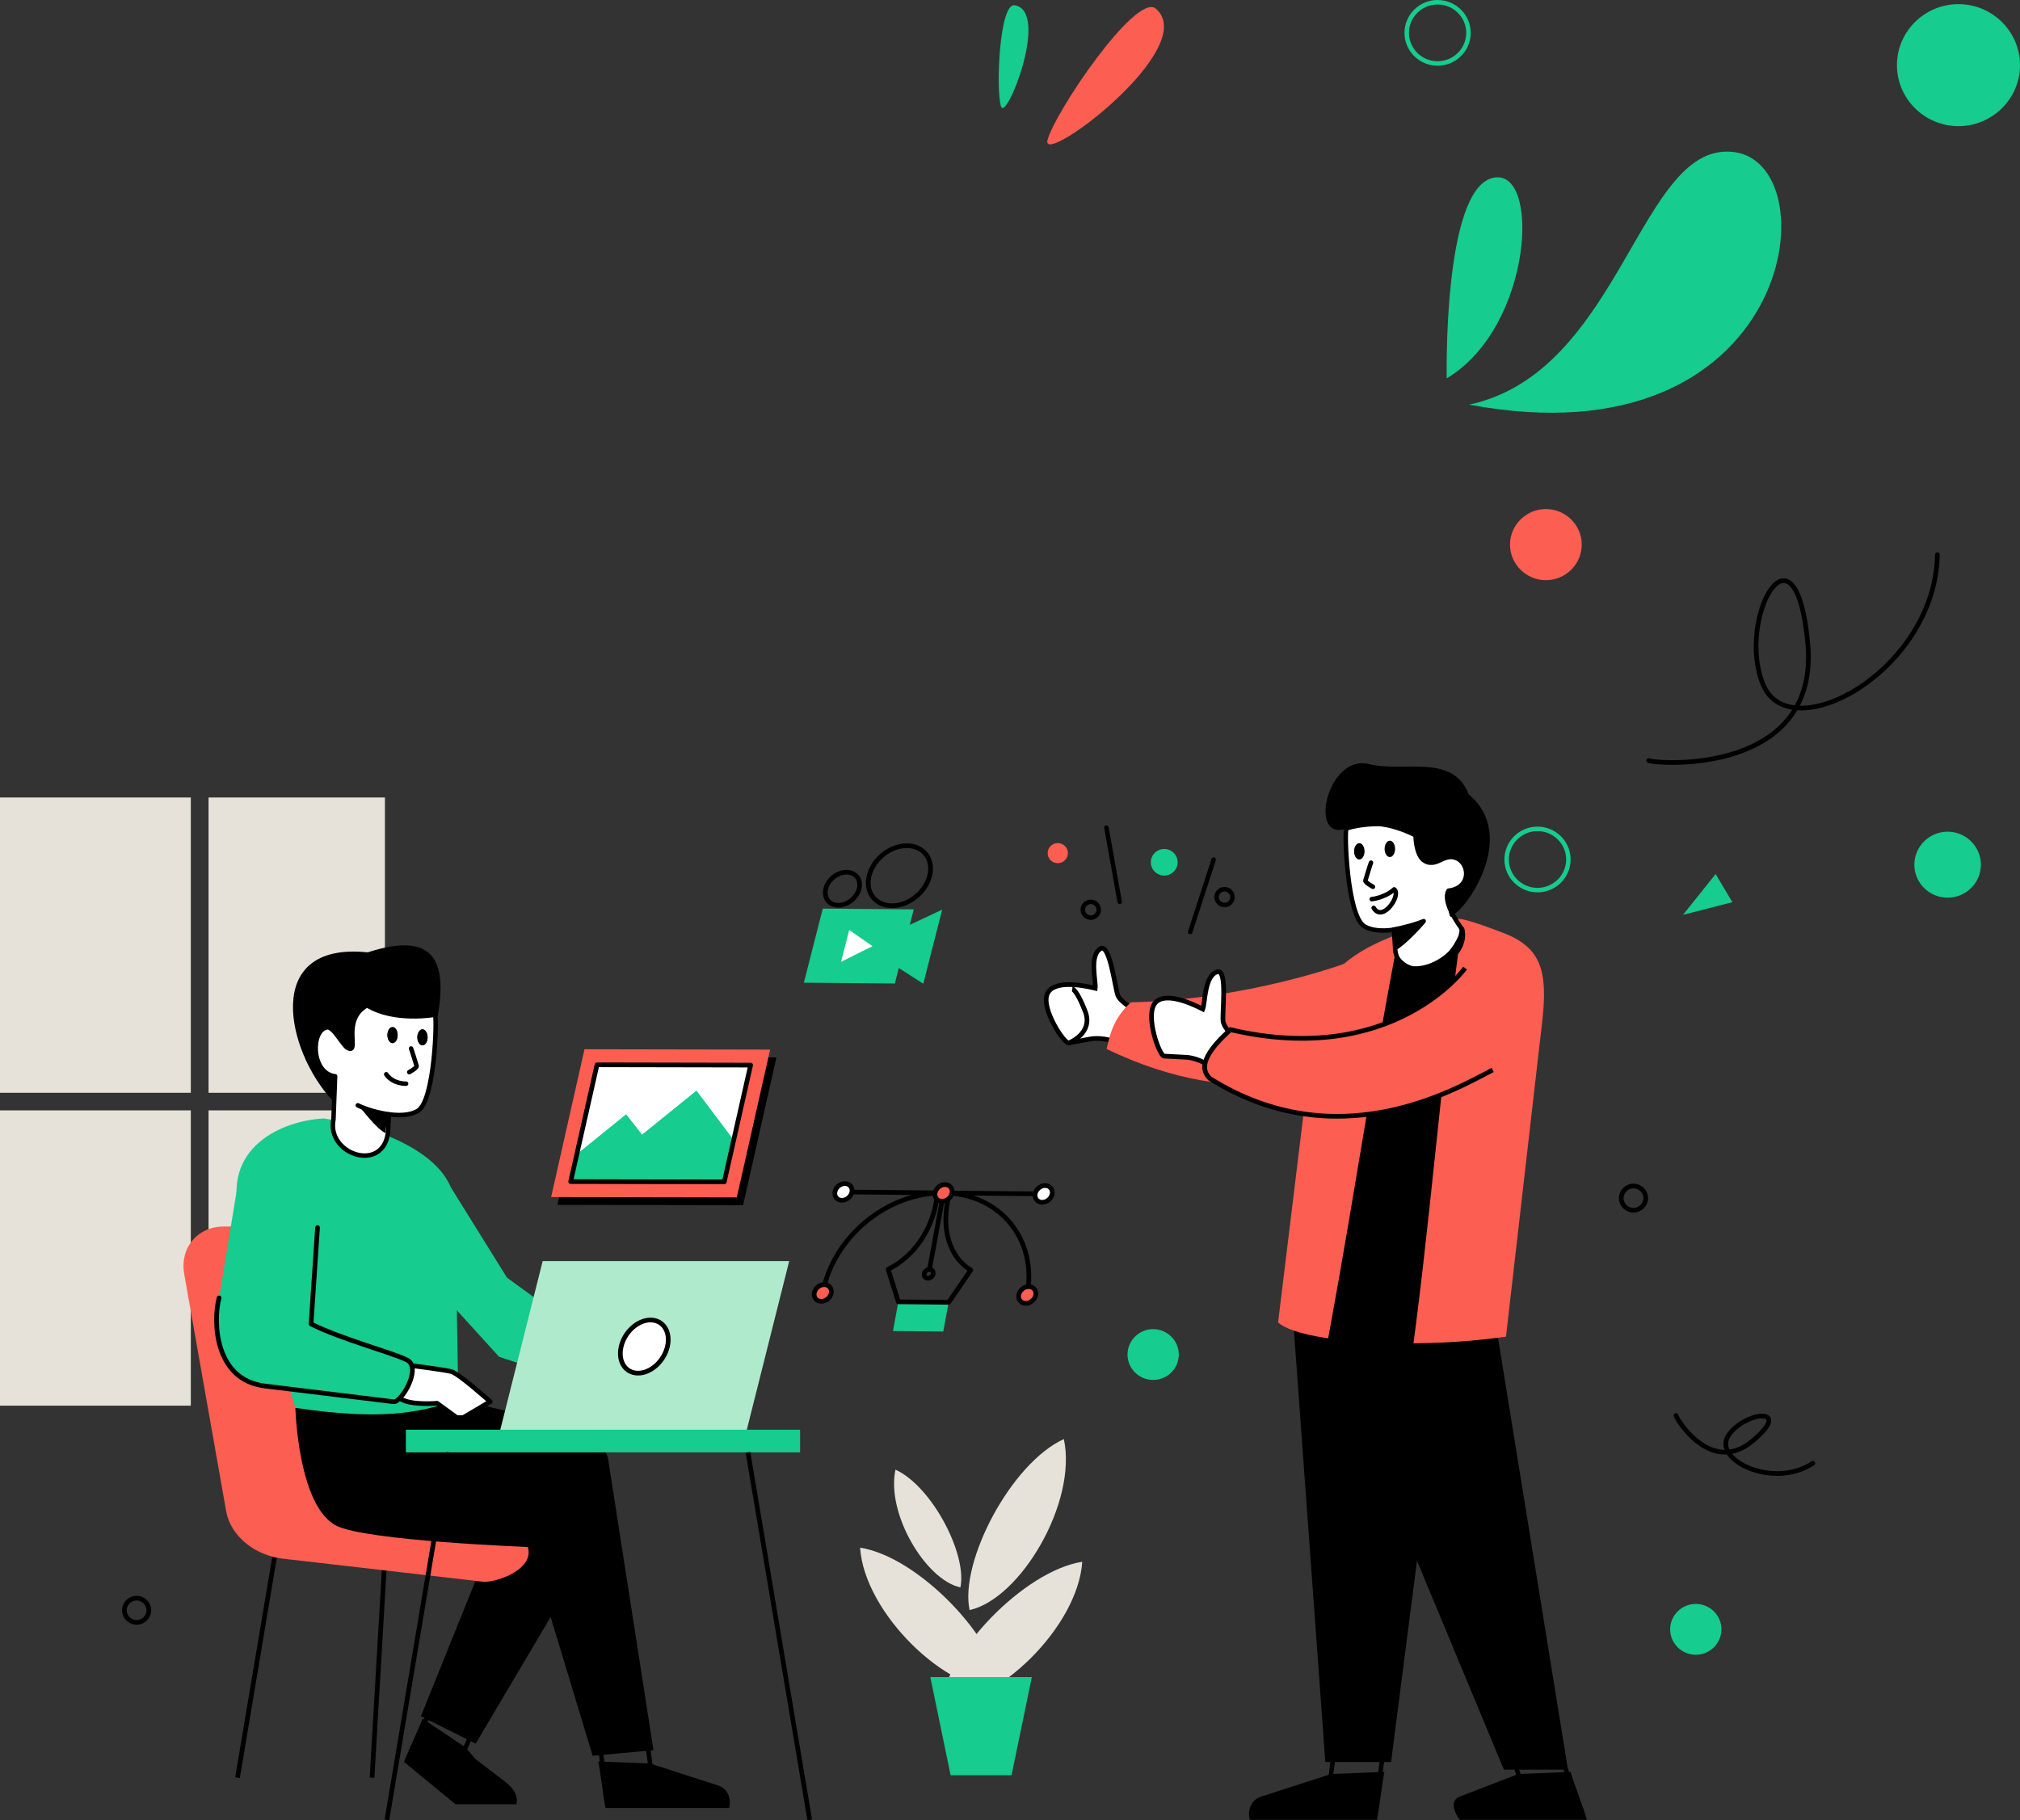 <?xml version="1.0" encoding="utf-8"?>
<!-- Generator: Adobe Illustrator 16.0.0, SVG Export Plug-In . SVG Version: 6.00 Build 0)  -->
<!DOCTYPE svg PUBLIC "-//W3C//DTD SVG 1.1//EN" "http://www.w3.org/Graphics/SVG/1.1/DTD/svg11.dtd">
<svg version="1.1" id="Layer_1" xmlns="http://www.w3.org/2000/svg" xmlns:xlink="http://www.w3.org/1999/xlink" x="0px" y="0px"
	 width="900px" height="811.173px" viewBox="0 0 900 811.173" enable-background="new 0 0 900 811.173" xml:space="preserve">
<rect x="0" y="0" width="900" height="811.173" fill="#333333" stroke="none"/>
<g>
	<path fill="#E6E2DA" d="M0,626.435h85.014V494.837H0V626.435z M92.922,626.435h78.584V494.837H92.922V626.435z M0,486.997h85.014
		V355.399H0V486.997z M92.922,486.997h78.584V355.399H92.922V486.997z"/>
	<path fill-rule="evenodd" clip-rule="evenodd" fill="#FFFFFF" d="M186.198,495.015c7.093-4.297,8.444-37.286,7.751-42.212
		c-0.043-0.307-0.093-0.503-0.151-0.583c0,0-13.154,2.381-24.541-1.547c-1.984-0.684-3.915-1.56-5.712-2.672
		c-10.338,5.816-4.786,18.146-7.057,19.301c-0.262,0.132-0.625,0.117-1.127-0.071c-0.01-0.002-0.021-0.007-0.029-0.011
		c-2.228-0.496-6.557-9.752-9.506-9.383c-7.445,0.932-7.332,20.57,3.482,21.805c0,0,0.048,1.322-0.131,3.41l-0.605,15.86
		c-0.016,0.078-0.031,0.152-0.046,0.23c-0.006,0.034-0.012,0.068-0.018,0.102c-1.72,9.558,7.405,16.384,15.009,15.7
		c1.085-0.139,2.139-0.394,3.125-0.766c3.039-1.283,5.443-4.146,6.167-8.993l0.418-7.703c-0.292,2.551-1.735,4.467-1.455,7.431
		c-3.64-1.335-11.629-11.786-11.645-11.998c2.488,1.114,7.646,2.731,13.148,3.68C177.993,497.224,182.844,497.05,186.198,495.015
		 M174.909,464.852c-1.262,0.006-2.293-1.584-2.304-3.561c-0.01-1.972,1.002-3.577,2.265-3.583c1.26-0.007,2.294,1.587,2.301,3.563
		C177.185,463.244,176.168,464.845,174.909,464.852 M185.943,462.295c-0.009-1.973,1.005-3.577,2.265-3.584
		c1.262-0.007,2.292,1.586,2.303,3.563c0.012,1.968-1.005,3.575-2.263,3.582C186.988,465.863,185.955,464.267,185.943,462.295"/>
	<polygon fill-rule="evenodd" clip-rule="evenodd" fill="#16CC8F" points="200.881,529.161 225.892,569.386 265.466,598.172 
		259.949,616.976 222.373,604.665 191.001,570.135 	"/>
	
		<line fill="none" stroke="#000000" stroke-width="2.085" stroke-miterlimit="2.613" x1="171.887" y1="687.331" x2="165.76" y2="792.211"/>
	
		<line fill="none" stroke="#000000" stroke-width="2.085" stroke-miterlimit="2.613" x1="123.438" y1="687.331" x2="105.825" y2="792.211"/>
	<path fill-rule="evenodd" clip-rule="evenodd" d="M223.712,675.078l-36.181,89.762l24.405,12.213l59.624-100.767
		c3.372-5.696-3.016-24.849-8.882-21.757L223.712,675.078z"/>
	<path fill-rule="evenodd" clip-rule="evenodd" fill="#FC5E52" d="M99.702,546.589h61.549c11.756,0,22.964,9.558,25.122,21.196
		l17.299,93.315c1.018,5.489,27.23,18.241,31.189,27.498c4.43,10.365-13.694,16.971-19.854,16.261l-89.128-10.256
		c-11.678-1.346-23.062-9.536-25.124-21.196l-18.68-105.622C80.015,556.128,87.944,546.589,99.702,546.589"/>
	<path fill-rule="evenodd" clip-rule="evenodd" d="M131.606,627.405c0,0,1.099,43.519,18.125,52.452
		c13.068,6.857,86.189,9.585,86.189,9.585l28.126,93.017l27.107-2.483L270.998,650.58c-1.016-6.528-8.823-13.12-15.283-14.651
		l-62.483-14.805L131.606,627.405z"/>
	<path fill-rule="evenodd" clip-rule="evenodd" fill="#16CC8F" d="M144.313,498.441c0,0,1.669,0.216,4.44,0.742l-0.18-0.27
		c-3.948,19.26,23.341,20.757,24.404,7.37c14.247,5.911,29.536,15.822,29.806,32.021l1.436,85.421
		c-18.409,6.371-35.377,9.161-72.613,3.681l-24.463-84.623C98.07,511.392,125.78,499.327,144.313,498.441"/>
	<path fill-rule="evenodd" clip-rule="evenodd" d="M195.072,452.667c4.235-24.711-1.878-37.791-31.235-28.254
		c-47.493-4.929-35.965,44.273-15.896,65.778c1.539-5.758,1.366-10.547,1.366-10.547c-10.812-1.233-10.928-20.875-3.483-21.807
		c2.949-0.369,7.279,8.888,9.504,9.384c5.632,1.386-2.64-10.329,8.219-19.217C175.66,455.504,195.072,452.667,195.072,452.667"/>
	
		<path fill="none" stroke="#000000" stroke-width="2.001" stroke-linecap="round" stroke-linejoin="round" stroke-miterlimit="2.613" d="
		M193.798,452.223c0.988,1.306-0.069,38.229-7.598,42.795c-7.53,4.565-22.589-0.246-26.771-2.44"/>
	
		<path fill="none" stroke="#000000" stroke-width="2.001" stroke-linecap="round" stroke-linejoin="round" stroke-miterlimit="2.613" d="
		M193.798,452.22c0,0-18.137,3.281-30.254-4.217c-11.548,6.494-3.271,21.12-8.212,19.217c-2.227-0.496-6.559-9.752-9.504-9.383
		c-7.449,0.932-7.333,20.569,3.481,21.805l-0.737,19.271c-3.14,15.328,21.612,23.856,24.236,6.274l0.466-8.594"/>
	<path fill-rule="evenodd" clip-rule="evenodd" d="M174.869,457.708c1.261-0.008,2.295,1.587,2.302,3.56
		c0.011,1.973-1.001,3.579-2.263,3.586c-1.26,0.004-2.292-1.588-2.305-3.563C172.594,459.319,173.609,457.714,174.869,457.708"/>
	<path fill-rule="evenodd" clip-rule="evenodd" d="M188.208,458.711c1.261-0.005,2.292,1.587,2.304,3.561
		c0.01,1.973-1.004,3.578-2.266,3.583c-1.261,0.008-2.291-1.587-2.304-3.562C185.935,460.325,186.947,458.718,188.208,458.711"/>
	
		<path fill="none" stroke="#000000" stroke-width="2.001" stroke-linecap="round" stroke-linejoin="round" stroke-miterlimit="2.613" d="
		M183.152,467.253c0.208,0.398,2.24,7.021,2.483,7.797c0.245,0.779-3.289,2.75-3.289,2.75"/>
	<path fill-rule="evenodd" clip-rule="evenodd" d="M160.124,492.914c0.02,0.21,8.008,10.665,11.647,12.001
		c-0.311-3.306,1.512-5.301,1.505-8.321C167.775,495.649,162.615,494.029,160.124,492.914"/>
	
		<path fill="none" stroke="#000000" stroke-width="2.001" stroke-linecap="round" stroke-linejoin="round" stroke-miterlimit="2.613" d="
		M180.94,482.939c0,0-5.748,0.286-8.858-4.194"/>
	<path fill-rule="evenodd" clip-rule="evenodd" fill="#FFFFFF" d="M183.473,608.586c0,0,14.273,1.8,17.609,2.653
		c3.337,0.856,17.323,13.398,17.323,13.398l-13.611,8.043l-10.075-7.328c0,0-11.492,1.072-16.263-1.966
		C173.686,620.348,183.473,608.586,183.473,608.586"/>
	
		<path fill="none" stroke="#000000" stroke-width="2.085" stroke-linecap="round" stroke-linejoin="round" stroke-miterlimit="2.613" d="
		M183.473,608.586c0,0,14.273,1.8,17.609,2.653c3.337,0.856,17.323,13.398,17.323,13.398l-13.611,8.043l-10.075-7.328
		c0,0-11.492,1.072-16.263-1.966C173.686,620.348,183.473,608.586,183.473,608.586z"/>
	<rect x="194.7" y="630.695" fill-rule="evenodd" clip-rule="evenodd" width="132.971" height="8.04"/>
	<polygon fill-rule="evenodd" clip-rule="evenodd" fill="#AFEACD" points="241.784,562.01 351.618,562.01 332.34,638.737 
		222.506,638.737 	"/>
	<path fill-rule="evenodd" clip-rule="evenodd" fill="#FFFFFF" d="M289.834,588.255c5.694,0,9.067,5.302,7.535,11.84
		c-1.53,6.539-7.386,11.843-13.078,11.843c-5.692,0-9.066-5.304-7.536-11.843C278.287,593.557,284.143,588.255,289.834,588.255"/>
	
		<path fill="none" stroke="#000000" stroke-width="2.085" stroke-linecap="round" stroke-linejoin="round" stroke-miterlimit="2.613" d="
		M289.834,588.255c5.694,0,9.067,5.302,7.535,11.84c-1.53,6.539-7.386,11.843-13.078,11.843c-5.692,0-9.066-5.304-7.536-11.843
		C278.287,593.557,284.143,588.255,289.834,588.255z"/>
	<path fill-rule="evenodd" clip-rule="evenodd" fill="#16CC8F" d="M106.419,524.854l-8.816,53.558
		c-1.774,10.767-1.981,36.526,20.426,39.266l57.322,7.004c3.508,0.426,12.725-15.193,6.009-18.589
		c-6.718-3.396-29.34-9.292-42.773-16.081c0.942-20.378,6.067-39.182,8.423-58.839C141.47,521.219,115.849,517.652,106.419,524.854"
		/>
	
		<path fill="none" stroke="#000000" stroke-width="2.085" stroke-linecap="round" stroke-linejoin="round" stroke-miterlimit="2.613" d="
		M97.603,578.411c-2.773,10.559-1.981,36.528,20.427,39.266l57.321,7.004c3.508,0.426,12.725-15.193,6.009-18.589
		c-6.717-3.396-29.34-9.292-42.773-16.081l2.891-42.942"/>
	
		<polygon fill="none" stroke="#000000" stroke-width="2" stroke-linecap="round" stroke-linejoin="round" stroke-miterlimit="2.613" points="
		266.822,774.264 288.096,774.264 290.34,791.071 269.064,791.071 	"/>
	<path fill-rule="evenodd" clip-rule="evenodd" d="M266.542,784.99c0.842,3.576,2.404,17.164,3.246,20.74h55.059
		c0.891-3.298,0.134-8.412-5.044-10.086l-30.151-9.737L266.542,784.99z"/>
	
		<polygon fill="none" stroke="#000000" stroke-width="2" stroke-linecap="round" stroke-linejoin="round" stroke-miterlimit="2.613" points="
		194.212,756.921 212.292,768.039 205.267,783.498 187.188,772.376 	"/>
	<path fill-rule="evenodd" clip-rule="evenodd" d="M188.274,765.892c-1.185,3.479-7.078,15.841-8.265,19.32l22.961,18.848h27.073
		c0.89-3.299-0.734-6.787-5.047-10.089l-13.235-10.127l-4.334-5.095L188.274,765.892z"/>
	<rect x="180.826" y="637.155" fill-rule="evenodd" clip-rule="evenodd" fill="#16CC8F" width="175.648" height="10.081"/>
	
		<line fill="none" stroke="#000000" stroke-width="2.085" stroke-miterlimit="2.613" x1="199.886" y1="647.236" x2="172.386" y2="811"/>
	
		<line fill="none" stroke="#000000" stroke-width="2.085" stroke-miterlimit="2.613" x1="333.262" y1="647.236" x2="360.763" y2="811"/>
	<polygon fill-rule="evenodd" clip-rule="evenodd" points="263.213,471.07 345.932,471.233 331.071,537.102 248.354,536.939 	"/>
	<polygon fill-rule="evenodd" clip-rule="evenodd" fill="#FC5E52" points="260.417,467.597 343.134,467.756 328.276,533.628 
		245.555,533.465 	"/>
	<polygon fill-rule="evenodd" clip-rule="evenodd" fill="#FFFFFF" points="265.996,474.526 334.436,474.66 322.697,526.697 
		254.254,526.562 	"/>
	<polygon fill-rule="evenodd" clip-rule="evenodd" fill="#16CC8F" points="278.964,496.659 300.197,523.853 296.744,526.646 
		254.255,526.562 256.991,514.438 	"/>
	<polygon fill-rule="evenodd" clip-rule="evenodd" fill="#16CC8F" points="310.293,486.12 326.881,508.149 322.697,526.697 
		280.112,526.612 272.419,516.762 	"/>
	<polygon fill-rule="evenodd" clip-rule="evenodd" fill="#16CC8F" points="278.964,496.659 300.197,523.853 296.744,526.646 
		254.255,526.562 256.991,514.438 	"/>
	<polygon fill-rule="evenodd" clip-rule="evenodd" fill="#16CC8F" points="310.293,486.12 326.881,508.149 322.697,526.697 
		280.112,526.612 272.419,516.762 	"/>
	
		<polygon fill="none" stroke="#000000" stroke-width="2.085" stroke-linecap="round" stroke-linejoin="round" stroke-miterlimit="2.613" points="
		265.996,474.526 334.436,474.66 322.697,526.697 254.254,526.562 	"/>
	
		<line fill="none" stroke="#000000" stroke-width="2.085" stroke-linecap="round" stroke-linejoin="round" stroke-miterlimit="2.613" x1="375.779" y1="531.189" x2="465.002" y2="532.067"/>
	<polygon fill-rule="evenodd" clip-rule="evenodd" fill="#16CC8F" points="400.253,580.143 422.672,580.364 420.28,593.39 
		397.859,593.169 	"/>
	
		<path fill="none" stroke="#000000" stroke-width="2.085" stroke-linecap="round" stroke-linejoin="round" stroke-miterlimit="2.613" d="
		M417.698,531.6c1.797,0.018,3.591,0.034,5.388,0.055c-4.466,16.271,0.375,28.887,9.449,34.347
		c-3.288,4.787-6.576,9.577-9.863,14.363c-4.895-0.049-6.314-0.063-11.21-0.111c-4.896-0.047-6.313-0.062-11.209-0.108
		c-1.521-4.835-3.041-9.671-4.562-14.506C406.734,560.376,416.185,547.902,417.698,531.6z"/>
	
		<path fill="none" stroke="#000000" stroke-width="2.085" stroke-linecap="round" stroke-linejoin="round" stroke-miterlimit="2.613" d="
		M414.136,565.695c1.104,0.01,1.834,0.904,1.634,1.996c-0.2,1.09-1.257,1.966-2.359,1.956c-1.104-0.013-1.835-0.905-1.636-1.995
		C411.975,566.561,413.032,565.685,414.136,565.695z"/>
	
		<line fill="none" stroke="#000000" stroke-width="2.085" stroke-linecap="round" stroke-linejoin="round" stroke-miterlimit="2.613" x1="420.392" y1="531.626" x2="414.136" y2="565.695"/>
	
		<path fill="none" stroke="#000000" stroke-width="2.085" stroke-linecap="round" stroke-linejoin="round" stroke-miterlimit="2.613" d="
		M366.574,576.211c4.569-24.871,28.664-44.832,53.818-44.586c25.155,0.249,41.845,20.612,37.276,45.482"/>
	<path fill-rule="evenodd" clip-rule="evenodd" fill="#FC5E52" d="M367.259,572.482c2.084,0.021,3.464,1.706,3.086,3.767
		c-0.377,2.058-2.372,3.711-4.456,3.69c-2.083-0.02-3.465-1.706-3.087-3.768C363.182,574.116,365.176,572.462,367.259,572.482"/>
	
		<path fill="none" stroke="#000000" stroke-width="2.085" stroke-linecap="round" stroke-linejoin="round" stroke-miterlimit="2.613" d="
		M367.259,572.482c2.084,0.021,3.464,1.706,3.086,3.767c-0.377,2.058-2.372,3.711-4.456,3.69c-2.083-0.02-3.465-1.706-3.087-3.768
		C363.182,574.116,365.176,572.462,367.259,572.482z"/>
	<path fill-rule="evenodd" clip-rule="evenodd" fill="#FC5E52" d="M458.353,573.379c2.084,0.021,3.465,1.706,3.087,3.766
		c-0.379,2.06-2.372,3.712-4.456,3.692c-2.084-0.021-3.465-1.707-3.085-3.768C454.276,575.011,456.27,573.357,458.353,573.379"/>
	
		<path fill="none" stroke="#000000" stroke-width="2.085" stroke-linecap="round" stroke-linejoin="round" stroke-miterlimit="2.613" d="
		M458.353,573.379c2.084,0.021,3.465,1.706,3.087,3.766c-0.379,2.06-2.372,3.712-4.456,3.692c-2.084-0.021-3.465-1.707-3.085-3.768
		C454.276,575.011,456.27,573.357,458.353,573.379z"/>
	<path fill-rule="evenodd" clip-rule="evenodd" fill="#FC5E52" d="M421.076,527.898c2.084,0.021,3.465,1.705,3.087,3.766
		c-0.379,2.058-2.372,3.709-4.456,3.69c-2.083-0.021-3.463-1.706-3.086-3.767C417,529.528,418.995,527.877,421.076,527.898"/>
	
		<path fill="none" stroke="#000000" stroke-width="2.085" stroke-linecap="round" stroke-linejoin="round" stroke-miterlimit="2.613" d="
		M421.076,527.898c2.084,0.021,3.465,1.705,3.087,3.766c-0.379,2.058-2.372,3.709-4.456,3.69c-2.083-0.021-3.463-1.706-3.086-3.767
		C417,529.528,418.995,527.877,421.076,527.898z"/>
	<path fill-rule="evenodd" clip-rule="evenodd" fill="#FFFFFF" d="M376.464,527.463c2.082,0.018,3.463,1.705,3.085,3.763
		c-0.38,2.061-2.373,3.713-4.455,3.69c-2.083-0.019-3.465-1.704-3.088-3.765C372.386,529.095,374.381,527.441,376.464,527.463"/>
	
		<path fill="none" stroke="#000000" stroke-width="2.085" stroke-linecap="round" stroke-linejoin="round" stroke-miterlimit="2.613" d="
		M376.464,527.463c2.082,0.018,3.463,1.705,3.085,3.763c-0.38,2.061-2.373,3.713-4.455,3.69c-2.083-0.019-3.465-1.704-3.088-3.765
		C372.386,529.095,374.381,527.441,376.464,527.463z"/>
	<path fill-rule="evenodd" clip-rule="evenodd" fill="#FFFFFF" d="M465.687,528.339c2.083,0.021,3.465,1.706,3.087,3.766
		c-0.379,2.061-2.373,3.712-4.456,3.69c-2.084-0.02-3.464-1.705-3.086-3.765C461.611,529.972,463.604,528.318,465.687,528.339"/>
	
		<path fill="none" stroke="#000000" stroke-width="2.085" stroke-linecap="round" stroke-linejoin="round" stroke-miterlimit="2.613" d="
		M465.687,528.339c2.083,0.021,3.465,1.706,3.087,3.766c-0.379,2.061-2.373,3.712-4.456,3.69c-2.084-0.02-3.464-1.705-3.086-3.765
		C461.611,529.972,463.604,528.318,465.687,528.339z"/>
	<polygon fill-rule="evenodd" clip-rule="evenodd" fill="#16CC8F" points="366.583,404.915 407.118,405.269 398.697,438.288 
		358.163,437.936 	"/>
	<polygon fill-rule="evenodd" clip-rule="evenodd" fill="#16CC8F" points="402.081,413.696 419.784,405.378 411.366,438.398 
		397.973,429.81 	"/>
	
		<path fill="none" stroke="#000000" stroke-width="2.085" stroke-linecap="round" stroke-linejoin="round" stroke-miterlimit="2.613" d="
		M377.224,388.694c4.095,0.034,6.572,3.363,5.536,7.432c-1.039,4.069-5.198,7.338-9.292,7.303c-4.095-0.034-6.572-3.363-5.537-7.433
		C368.969,391.928,373.13,388.66,377.224,388.694z"/>
	
		<path fill="none" stroke="#000000" stroke-width="2.085" stroke-linecap="round" stroke-linejoin="round" stroke-miterlimit="2.613" d="
		M404.142,376.888c7.432,0.063,11.929,6.105,10.048,13.491c-1.885,7.386-9.438,13.323-16.869,13.258
		c-7.432-0.062-11.932-6.104-10.048-13.489C389.158,382.759,396.709,376.822,404.142,376.888z"/>
	<polygon fill-rule="evenodd" clip-rule="evenodd" fill="#FFFFFF" points="388.734,421.656 374.735,428.643 378.354,414.456 	"/>
	<path fill-rule="evenodd" clip-rule="evenodd" fill="#E6E2DA" d="M398.968,654.946c16.251,7.422,32.059,37.748,28.926,52.484
		C412.267,703.987,394.78,674.363,398.968,654.946"/>
	<path fill-rule="evenodd" clip-rule="evenodd" fill="#E6E2DA" d="M473.996,641.318c-23.599,10.778-46.549,54.811-42.001,76.206
		C454.684,712.525,480.075,669.514,473.996,641.318"/>
	<path fill-rule="evenodd" clip-rule="evenodd" fill="#E6E2DA" d="M383.209,689.714c26.176,4.09,61.016,40.997,62.536,63.25
		C422.073,754.296,385.125,719.061,383.209,689.714"/>
	<path fill-rule="evenodd" clip-rule="evenodd" fill="#E6E2DA" d="M482.189,696.003c-26.176,4.087-61.014,40.996-62.535,63.249
		C443.322,760.582,480.273,725.349,482.189,696.003"/>
	<polygon fill-rule="evenodd" clip-rule="evenodd" fill="#16CC8F" points="414.496,747.39 459.733,747.39 450.685,791.134 
		423.543,791.134 	"/>
	<polygon fill-rule="evenodd" clip-rule="evenodd" points="666.418,589.968 587.41,589.968 670.052,788.652 698.598,788.652 	"/>
	<path fill-rule="evenodd" clip-rule="evenodd" fill="#FFFFFF" d="M510.044,453.116c0,0-10.604-6.047-11.943-9.385
		c-1.336-3.337-3.558-23.296-7.729-20.969c-5.203,2.899-1.99,14.7-2.387,17.639c-6.036-1.461-18.748-3.711-21.401,2.572
		c-2.766,6.546,7.505,22.206,9.607,21.819c2.1-0.386,7.798-1.432,9.899-1.818c2.103-0.387,8.675-0.571,14.599,3.272
		C506.615,470.089,510.044,453.116,510.044,453.116"/>
	<path fill="none" stroke="#000000" stroke-width="2.085" stroke-miterlimit="2.613" d="M510.044,453.116
		c0,0-10.604-6.047-11.943-9.385c-1.336-3.337-3.558-23.296-7.729-20.969c-5.203,2.899-1.99,14.7-2.387,17.639
		c-6.036-1.461-18.748-3.711-21.401,2.572c-2.766,6.546,7.505,22.206,9.607,21.819c2.1-0.386,7.798-1.432,9.899-1.818
		c2.103-0.387,8.675-0.571,14.599,3.272C506.615,470.089,510.044,453.116,510.044,453.116z"/>
	<path fill="none" stroke="#000000" stroke-width="2.085" stroke-miterlimit="2.613" d="M476.192,464.792
		c0,0,11.111-4.258,7.326-14.063c-3.787-9.81-5.773-10.032-5.773-10.032"/>
	<path fill-rule="evenodd" clip-rule="evenodd" fill="#FC5E52" d="M598.684,429.599c0,0-44.077,16.132-94.814,17.072
		c-8.536,7.789-9.484,15.723-10.851,20.802c60.45,29.128,102.499,11.324,120.598,1.84
		C631.715,459.832,635.567,422.824,598.684,429.599"/>
	<path fill-rule="evenodd" clip-rule="evenodd" fill="#FFFFFF" d="M554.338,467.161c0,0-8.88-8.34-9.394-11.896
		c-0.512-3.557,2.043-23.477-2.563-22.183c-5.743,1.61-5.405,13.83-6.488,16.595c-5.52-2.823-17.349-7.961-21.413-2.47
		c-4.232,5.721,2.052,23.332,4.187,23.443c2.135,0.112,7.923,0.42,10.055,0.533c2.135,0.111,8.57,1.457,13.422,6.57
		C546.994,482.865,554.338,467.161,554.338,467.161"/>
	<path fill="none" stroke="#000000" stroke-width="2.085" stroke-miterlimit="2.613" d="M554.338,467.161
		c0,0-8.88-8.34-9.394-11.896c-0.512-3.557,2.043-23.477-2.563-22.183c-5.743,1.61-5.405,13.83-6.488,16.595
		c-5.52-2.823-17.349-7.961-21.413-2.47c-4.232,5.721,2.052,23.332,4.187,23.443c2.135,0.112,7.923,0.42,10.055,0.533
		c2.135,0.111,8.57,1.457,13.422,6.57C546.994,482.865,554.338,467.161,554.338,467.161z"/>
	<polygon fill-rule="evenodd" clip-rule="evenodd" points="644.914,589.968 576.286,589.968 590.494,785.253 619.779,785.253 	"/>
	<path fill-rule="evenodd" clip-rule="evenodd" fill="#FC5E52" d="M687.069,455.738l-16.082,139.94
		c-1.18,0.177-2.374,0.341-3.568,0.488c-7.631,0.992-15.604,1.673-23.563,2.074c-4.719,0.237-9.452,0.385-14.095,0.414
		c-14.006,0.117-27.327-0.666-38.018-2.236c-0.598-0.089-1.195-0.178-1.763-0.267c-5.286-0.845-9.869-1.896-13.468-3.139
		c-3.151-1.081-5.57-2.311-7.063-3.688l11.333-92.938l1.912-15.652l2.21-18.097l1.419-11.639c1.075-8.826,5.838-15.83,12.394-21.398
		c6.167-5.287,13.946-9.27,21.695-12.321l0.628,3.377l0.269,1.436c0,0.178,0.015,0.34,0.029,0.503
		c0.045,1.186,0.225,2.237,0.523,3.169c0.493,1.584,1.314,2.829,2.374,3.747c1.328,1.155,3.046,1.821,4.958,2.028
		c5.375,0.622,12.349-2.206,17.007-6.886c1.986-1.97,3.554-4.28,4.39-6.797c0.433-1.258,0.688-2.577,0.703-3.924
		c0.015-0.385,0.015-0.785-0.015-1.17l-2.122-3.243c3.017-0.563,15.948,4.486,20.264,6.101
		C687.083,422.196,689.652,433.229,687.069,455.738"/>
	<path fill-rule="evenodd" clip-rule="evenodd" d="M650.62,417.68c-0.015,0.059-0.015,0.118-0.03,0.177
		c-0.224,1.718-0.462,3.437-0.687,5.153c-0.613,4.547-1.194,9.078-1.762,13.625c-2.151,17.074-4.062,34.119-5.884,51.163
		c-3.657,34.046-7.018,68.061-11.362,102.164c-0.374,2.903-0.747,5.79-1.135,8.692c-0.284,2.192-0.583,4.369-0.883,6.561h-38.792
		c0.388-2.014,0.761-4.043,1.148-6.072c0.165-0.901,0.33-1.806,0.508-2.724c0.404-2.147,0.792-4.294,1.195-6.457
		c5.675-30.965,10.781-62.165,16.021-93.293c1.539-9.122,3.077-18.244,4.659-27.352c0.732-4.19,1.464-8.38,2.211-12.572
		c1.448-8.145,2.91-16.29,4.435-24.404c0.433-2.354,0.88-4.709,1.328-7.063c0.091,0.163,0.18,0.325,0.27,0.488
		c0.224,0.4,0.462,0.77,0.716,1.141c0,0.015,0.015,0.015,0.015,0.029c1.747,2.428,4.047,3.954,6.601,4.605
		c5.421,1.377,12.035-1.11,17.008-6.886C647.902,422.7,649.41,420.375,650.62,417.68"/>
	<path fill-rule="evenodd" clip-rule="evenodd" d="M647.32,407.655c-0.165,0.044-0.328,0.059-0.447,0.014
		c-0.165-0.592-0.313-1.184-0.434-1.762c-1.136-5.05-1.017-8.989-1.017-8.989c11.036-1.318,9.289-14.054,1.688-14.972
		c-3.016-0.355-5.614,1.807-7.883,2.325c-0.881,0.207-1.673,0.237-2.359,0.149c-0.15-0.03-0.299-0.045-0.434-0.075
		c-0.193-0.044-0.373-0.089-0.538-0.148c-0.179-0.06-0.343-0.133-0.507-0.207c-0.165-0.074-0.313-0.163-0.463-0.252
		c-0.164-0.088-0.299-0.192-0.449-0.295c-0.148-0.104-0.282-0.222-0.402-0.341c-3.374-3.08-3.359-10.411-3.359-10.84
		c-0.015-0.028-0.03-0.028-0.045-0.028c-5.913-2.962-11.125-4.414-15.515-4.991c-10.646-1.392-16.544,2.37-16.544,2.37
		c-15.59,3.672-6.734-33.646,11.363-29.114c15.619,3.924,37.254-4.991,44.423,13.535C677.05,373.002,652.233,406.351,647.32,407.655
		"/>
	
		<path fill="none" stroke="#000000" stroke-width="2.001" stroke-linecap="round" stroke-linejoin="round" stroke-miterlimit="2.613" d="
		M635.165,410.172c-0.269,0.147-0.582,0.296-0.926,0.444c-2.733,1.259-7.884,2.991-13.186,3.718v0.014
		c-0.223,0.016-0.447,0.044-0.656,0.074"/>
	<path fill-rule="evenodd" clip-rule="evenodd" fill="#FFFFFF" d="M647.11,381.947c-3.016-0.356-5.614,1.806-7.883,2.324
		c-0.883,0.208-1.673,0.237-2.359,0.149c-0.15-0.016-0.299-0.045-0.434-0.075c-0.193-0.03-0.373-0.088-0.538-0.148
		c-0.179-0.045-0.344-0.119-0.507-0.208c-0.165-0.059-0.328-0.148-0.464-0.251c-0.163-0.089-0.313-0.193-0.448-0.296
		c-0.148-0.104-0.282-0.222-0.402-0.341c-3.375-3.08-3.359-10.41-3.359-10.839c-0.016-0.029-0.03-0.029-0.045-0.029
		c-5.913-2.962-11.125-4.414-15.515-4.991c-8.183-0.311-15.261,1.91-15.261,1.91c-1.001,1.348,0.27,39.021,7.958,43.626
		c3.271,1.97,7.931,2.207,12.544,1.644c0.015-0.03,0.015-0.06,0.015-0.089c5.733-0.992,11.214-2.68,13.902-3.821
		c0,0.015-0.03,0.044-0.075,0.104c-0.836,1.066-8.63,9.699-12.647,11.847l0.091,1.258c0.178,1.185,0.491,2.251,0.895,3.184
		c0,0.015,0.015,0.015,0.015,0.029c1.747,2.429,4.047,3.954,6.601,4.605c5.376,0.622,12.35-2.206,17.008-6.886
		c1.702-1.955,3.21-4.28,4.42-6.975c-0.016,0.059-0.016,0.119-0.03,0.178c0.433-1.258,0.687-2.577,0.701-3.925
		c-1.73-2.398-3.016-4.472-3.971-6.278c-0.165,0.044-0.329,0.059-0.449,0.014c-0.163-0.592-0.313-1.184-0.433-1.762
		c-3.121-6.797-1.016-8.989-1.016-8.989C656.458,395.6,654.71,382.865,647.11,381.947"/>
	
		<path fill="none" stroke="#000000" stroke-width="2.001" stroke-linecap="round" stroke-linejoin="round" stroke-miterlimit="2.613" d="
		M647.11,381.947c-3.016-0.356-5.614,1.806-7.883,2.324c-0.883,0.208-1.673,0.237-2.359,0.149c-0.15-0.016-0.299-0.045-0.434-0.075
		c-0.193-0.03-0.373-0.088-0.538-0.148c-0.179-0.045-0.344-0.119-0.507-0.208c-0.165-0.059-0.328-0.148-0.464-0.251
		c-0.163-0.089-0.313-0.193-0.448-0.296c-0.148-0.104-0.282-0.222-0.402-0.341c-3.375-3.08-3.359-10.41-3.359-10.839
		c-0.016-0.029-0.03-0.029-0.045-0.029c-5.913-2.962-11.125-4.414-15.515-4.991c-8.183-0.311-15.261,1.91-15.261,1.91
		c-1.001,1.348,0.27,39.021,7.958,43.626c3.271,1.97,7.931,2.207,12.544,1.644c0.015-0.03,0.015-0.06,0.015-0.089
		c5.733-0.992,11.214-2.68,13.902-3.821c0,0.015-0.03,0.044-0.075,0.104c-0.836,1.066-8.63,9.699-12.647,11.847l0.091,1.258
		c0.178,1.185,0.491,2.251,0.895,3.184c0,0.015,0.015,0.015,0.015,0.029c1.747,2.429,4.047,3.954,6.601,4.605
		c5.376,0.622,12.35-2.206,17.008-6.886c1.702-1.955,3.21-4.28,4.42-6.975c-0.016,0.059-0.016,0.119-0.03,0.178
		c0.433-1.258,0.687-2.577,0.701-3.925c-1.73-2.398-3.016-4.472-3.971-6.278c-0.165,0.044-0.329,0.059-0.449,0.014
		c-0.163-0.592-0.313-1.184-0.433-1.762c-3.121-6.797-1.016-8.989-1.016-8.989C656.458,395.6,654.71,382.865,647.11,381.947z"/>
	
		<polyline fill="none" stroke="#000000" stroke-width="2.001" stroke-linecap="round" stroke-linejoin="round" stroke-miterlimit="2.613" points="
		621.054,414.333 621.054,414.347 621.591,422.462 	"/>
	
		<path fill="none" stroke="#000000" stroke-width="2.001" stroke-linecap="round" stroke-linejoin="round" stroke-miterlimit="2.613" d="
		M622.591,426.935c0.434,0.992,0.986,1.852,1.644,2.576c6.093,6.753,20.546,2.103,25.668-6.501c1.583-2.621,2.284-5.612,1.627-8.751
		c-0.074-0.104-0.163-0.222-0.237-0.327"/>
	
		<path fill="none" stroke="#000000" stroke-width="2.001" stroke-linecap="round" stroke-linejoin="round" stroke-miterlimit="2.613" d="
		M647.32,407.655c-0.344-0.622-0.627-1.2-0.881-1.748"/>
	
		<path fill="none" stroke="#000000" stroke-width="2.001" stroke-linecap="round" stroke-linejoin="round" stroke-miterlimit="2.613" d="
		M630.715,372.262c0.194,0.133,0.388,0.295,0.582,0.459c0,0-0.434,7.271,2.777,10.38"/>
	
		<path fill="none" stroke="#000000" stroke-width="2.001" stroke-linecap="round" stroke-linejoin="round" stroke-miterlimit="2.613" d="
		M630.67,372.233c-4.569-3.555-10.273-4.798-15.515-4.991"/>
	<path fill-rule="evenodd" clip-rule="evenodd" d="M621.577,378.303c-0.015,2.015-1.061,3.644-2.344,3.644
		c-1.284,0-2.33-1.629-2.33-3.644c0.015-2.013,1.061-3.643,2.345-3.643C620.531,374.661,621.577,376.29,621.577,378.303"/>
	<path fill-rule="evenodd" clip-rule="evenodd" d="M607.958,379.399c0,2.014-1.046,3.643-2.329,3.643
		c-1.284,0-2.33-1.629-2.33-3.643s1.046-3.643,2.345-3.643C606.929,375.757,607.958,377.385,607.958,379.399"/>
	
		<path fill="none" stroke="#000000" stroke-width="2.001" stroke-linecap="round" stroke-linejoin="round" stroke-miterlimit="2.613" d="
		M610.838,384.441c-0.211,0.405-2.25,7.176-2.496,7.97c-0.247,0.794,3.367,2.789,3.367,2.789"/>
	<path fill-rule="evenodd" clip-rule="evenodd" d="M634.314,410.512c0,0.015-0.03,0.044-0.074,0.104
		c-0.837,1.066-8.631,9.699-12.648,11.847c-0.089,0.059-0.163,0.103-0.254,0.132c-0.163,0.089-0.343,0.164-0.493,0.223
		c0.18-0.785,0.225-1.496,0.194-2.162c-0.074-2.192-0.925-3.909-0.642-6.234c0.015-0.03,0.015-0.06,0.015-0.089
		C626.147,413.341,631.626,411.653,634.314,410.512"/>
	
		<path fill="none" stroke="#000000" stroke-width="2.001" stroke-linecap="round" stroke-linejoin="round" stroke-miterlimit="2.613" d="
		M611.146,400.706c0,0,5.774-0.536,10.035-4.367c3.292,2.466-5.15,15.002-9.149,8.254"/>
	<path fill-rule="evenodd" clip-rule="evenodd" fill="#FC5E52" d="M652.763,431.428c0,0-31.962,44.438-104.557,27.441
		c-8.539,7.79-15.233,16.056-9.087,21.812c56.35,35.223,107.84,5.612,125.939-3.869
		C683.157,467.331,689.647,424.654,652.763,431.428"/>
	
		<polygon fill="none" stroke="#000000" stroke-width="2" stroke-linecap="round" stroke-linejoin="round" stroke-miterlimit="2.613" points="
		616.539,778.606 594.646,778.606 592.336,795.902 614.229,795.902 	"/>
	<path fill-rule="evenodd" clip-rule="evenodd" d="M616.825,789.646c-0.865,3.68-2.472,17.662-3.338,21.344h-56.66
		c-0.916-3.394-0.138-8.658,5.192-10.382l31.024-10.019L616.825,789.646z"/>
	
		<polygon fill="none" stroke="#000000" stroke-width="2" stroke-linecap="round" stroke-linejoin="round" stroke-miterlimit="2.613" points="
		694.026,778.606 672.134,778.606 678.412,795.902 700.305,795.902 	"/>
	<path fill-rule="evenodd" clip-rule="evenodd" d="M699.793,789.646c0.964,3.68,6.297,17.662,7.259,21.344h-56.658
		c-2.604-3.394-4.438-8.658,0.038-10.382l26.051-10.019L699.793,789.646z"/>
	<path fill="none" stroke="#000000" stroke-width="2.085" stroke-miterlimit="2.613" d="M652.763,431.428
		c0,0-31.962,44.438-104.557,27.441c-8.539,7.79-15.233,16.056-9.087,21.812c56.35,35.223,107.84,5.612,125.939-3.869"/>
	
		<path fill="none" stroke="#000000" stroke-width="2" stroke-linecap="round" stroke-linejoin="round" stroke-miterlimit="2.613" d="
		M485.988,408.942c1.956,0,3.55-1.581,3.55-3.52c0-1.94-1.594-3.52-3.55-3.52c-1.955,0-3.548,1.579-3.548,3.52
		C482.44,407.361,484.033,408.942,485.988,408.942z"/>
	
		<path fill="none" stroke="#000000" stroke-width="2" stroke-linecap="round" stroke-linejoin="round" stroke-miterlimit="2.613" d="
		M545.589,403.317c1.955,0,3.548-1.581,3.548-3.519c0-1.941-1.593-3.521-3.548-3.521c-1.957,0-3.55,1.579-3.55,3.521
		C542.04,401.736,543.632,403.317,545.589,403.317z"/>
	
		<line fill="none" stroke="#000000" stroke-width="2" stroke-linecap="round" stroke-linejoin="round" stroke-miterlimit="2.613" x1="498.857" y1="401.878" x2="492.959" y2="368.82"/>
	
		<line fill="none" stroke="#000000" stroke-width="2" stroke-linecap="round" stroke-linejoin="round" stroke-miterlimit="2.613" x1="530.274" y1="415.355" x2="540.734" y2="383.126"/>
	<path fill-rule="evenodd" clip-rule="evenodd" fill="#16CC8F" d="M518.722,390.201c3.291,0,5.977-2.662,5.977-5.927
		c0-3.263-2.686-5.928-5.977-5.928c-3.292,0-5.976,2.665-5.976,5.928C512.747,387.539,515.43,390.201,518.722,390.201"/>
	<path fill-rule="evenodd" clip-rule="evenodd" fill="#FC5E52" d="M471.291,384.678c2.489,0,4.52-2.012,4.52-4.479
		c0-2.469-2.03-4.482-4.52-4.482c-2.487,0-4.518,2.014-4.518,4.482C466.773,382.666,468.803,384.678,471.291,384.678"/>
	
		<path fill="none" stroke="#000000" stroke-width="2.085" stroke-linecap="round" stroke-linejoin="round" stroke-miterlimit="2.613" d="
		M746.71,630.774c0.447,1.917,15.685,26.847,34.218,11.313c18.534-15.533-3.85-13.101-10.881-2.313
		c-7.034,10.787,19.97,24.07,37.662,12.309"/>
	
		<path fill="none" stroke="#000000" stroke-width="2.085" stroke-linecap="round" stroke-linejoin="round" stroke-miterlimit="2.613" d="
		M727.784,539.344c3.003,0,5.449-2.426,5.449-5.401c0-2.975-2.446-5.402-5.449-5.402c-2.999,0-5.443,2.428-5.443,5.402
		C722.34,536.918,724.785,539.344,727.784,539.344z"/>
	<polygon fill-rule="evenodd" clip-rule="evenodd" fill="#16CC8F" points="771.854,402.059 749.866,407.691 764.391,389.498 	"/>
	<path fill-rule="evenodd" clip-rule="evenodd" fill="#16CC8F" d="M755.549,737.442c6.291,0,11.423-5.089,11.423-11.327
		c0-6.239-5.132-11.329-11.423-11.329c-6.292,0-11.422,5.09-11.422,11.329C744.127,732.354,749.257,737.442,755.549,737.442"/>
	<path fill-rule="evenodd" clip-rule="evenodd" fill="#16CC8F" d="M513.779,614.979c6.29,0,11.423-5.09,11.423-11.329
		c0-6.24-5.133-11.327-11.423-11.327c-6.291,0-11.423,5.087-11.423,11.327C502.356,609.889,507.488,614.979,513.779,614.979"/>
	
		<path fill="none" stroke="#000000" stroke-width="2.085" stroke-linecap="round" stroke-linejoin="round" stroke-miterlimit="2.613" d="
		M60.862,723.021c3,0,5.447-2.427,5.447-5.401c0-2.978-2.446-5.401-5.447-5.401c-3,0-5.447,2.424-5.447,5.401
		C55.415,720.595,57.862,723.021,60.862,723.021z"/>
	<g>
		<path fill-rule="evenodd" clip-rule="evenodd" fill="#FC5E52" d="M688.753,258.555c8.801,0,15.98-7.12,15.98-15.849
			c0-8.726-7.18-15.847-15.98-15.847c-8.8,0-15.98,7.121-15.98,15.847C672.773,251.436,679.954,258.555,688.753,258.555"/>
		
			<path fill="none" stroke="#16CC8F" stroke-width="2" stroke-linecap="round" stroke-linejoin="round" stroke-miterlimit="2.613" d="
			M640.516,28.291c7.576,0,13.758-6.129,13.758-13.645C654.274,7.131,648.092,1,640.516,1c-7.578,0-13.76,6.131-13.76,13.646
			C626.756,22.162,632.938,28.291,640.516,28.291z"/>
		
			<path fill="none" stroke="#000000" stroke-width="2.085" stroke-linecap="round" stroke-linejoin="round" stroke-miterlimit="2.613" d="
			M734.594,338.937c4.512,1.79,76.369,6.333,70.844-52.358c-5.523-58.691-31.937-10.674-19.925,18.449
			c12.011,29.124,76.741-6.091,77.681-57.829"/>
		<path fill-rule="evenodd" clip-rule="evenodd" fill="#16CC8F" d="M644.573,168.611c0,0-1.711-83.445,20.247-89.264
			C686.775,73.526,683.116,145.692,644.573,168.611"/>
		<path fill-rule="evenodd" clip-rule="evenodd" fill="#16CC8F" d="M654.578,180.321c68.483-14.663,75.958-118.971,118.584-112.468
			C815.783,74.357,798.921,207.347,654.578,180.321"/>
		<path fill-rule="evenodd" clip-rule="evenodd" fill="#16CC8F" d="M872.588,56.218c15.099,0,27.412-12.213,27.412-27.187
			c0-14.976-12.313-27.187-27.412-27.187c-15.1,0-27.414,12.211-27.414,27.187C845.174,44.005,857.489,56.218,872.588,56.218"/>
		
			<path fill="none" stroke="#16CC8F" stroke-width="2" stroke-linecap="round" stroke-linejoin="round" stroke-miterlimit="2.613" d="
			M685.028,396.677c7.578,0,13.76-6.13,13.76-13.646c0-7.514-6.182-13.645-13.76-13.645s-13.757,6.131-13.757,13.645
			C671.271,390.546,677.45,396.677,685.028,396.677z"/>
		<path fill-rule="evenodd" clip-rule="evenodd" fill="#FC5E52" d="M514.95,3.848c-8.724-7.413-45.135,46.308-48.248,58.655
			S535.294,21.143,514.95,3.848"/>
		<path fill-rule="evenodd" clip-rule="evenodd" fill="#16CC8F" d="M452.052,2.338c-6.812-1.071-8.396,37.765-6.073,45.05
			C448.303,54.675,467.946,4.836,452.052,2.338"/>
		<path fill-rule="evenodd" clip-rule="evenodd" fill="#16CC8F" d="M867.75,400.054c8.167,0,14.828-6.606,14.828-14.708
			c0-8.1-6.661-14.705-14.828-14.705c-8.168,0-14.827,6.604-14.827,14.705C852.923,393.447,859.583,400.054,867.75,400.054"/>
	</g>
</g>
</svg>
